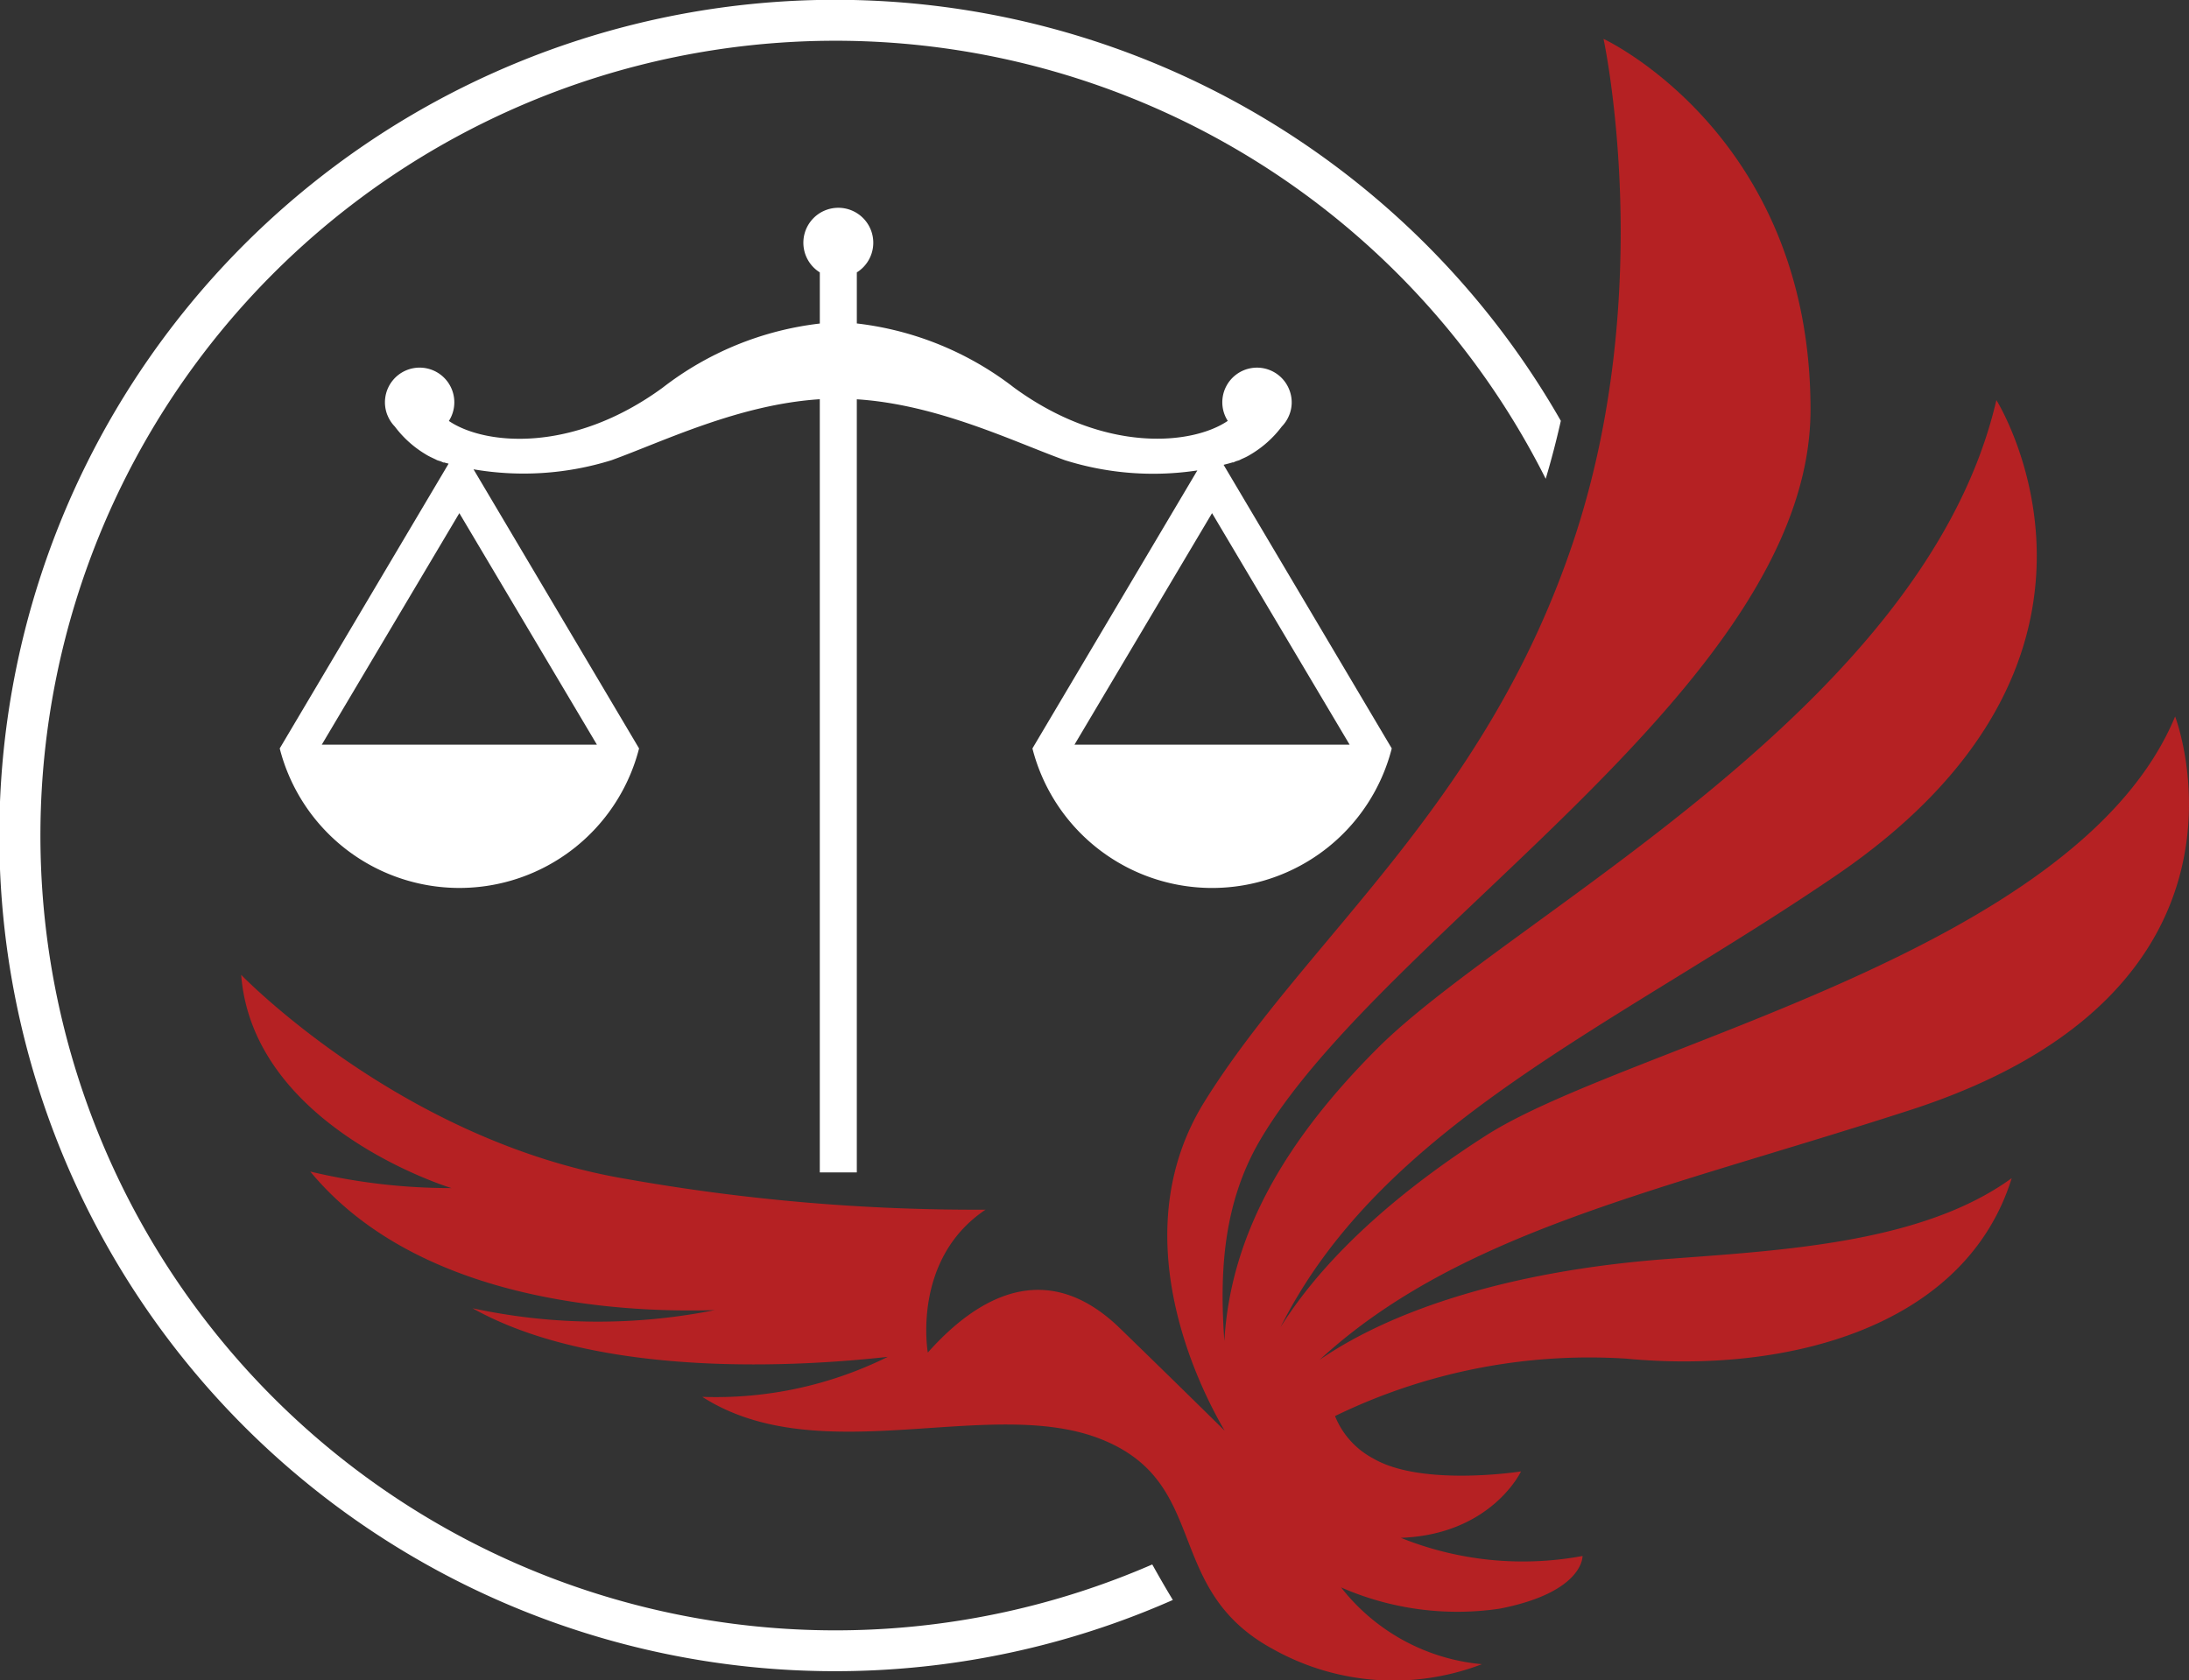 <svg id="tax-network-usa" xmlns="http://www.w3.org/2000/svg" xmlns:xlink="http://www.w3.org/1999/xlink" width="128.873" height="98.945" viewBox="0 0 128.873 98.945">
  <rect x="0" y="0" width="128.873" height="98.945" fill="#333333" stroke="none"/>
  <defs>
    <clipPath id="clip-path">
      <rect id="Rectangle_137" data-name="Rectangle 137" width="128.873" height="98.945" fill="none"/>
    </clipPath>
  </defs>
  <g id="Group_377" data-name="Group 377" clip-path="url(#clip-path)">
    <path id="Path_6802" data-name="Path 6802" d="M67.836,92.12A46.8,46.8,0,1,1,91,28.192c.343-1.143.636-2.282.891-3.412a49.208,49.208,0,1,0-22.842,69.43c-.418-.688-.819-1.388-1.212-2.091" fill="#fff"/>
    <path id="Path_6803" data-name="Path 6803" d="M62.42,77.94V32.415c4.767.307,9.219,2.492,12.257,3.589a17.332,17.332,0,0,0,7.791.6L72.759,52.974a10.917,10.917,0,0,0,21.155,0l-9.9-16.7c.183-.05.378-.094.543-.15l-.008.018c.075-.022.137-.057.208-.083.056-.02.126-.036.178-.057s.107-.054.163-.079c.141-.062.277-.124.407-.2.052-.029.1-.06.151-.09a6.323,6.323,0,0,0,1.785-1.615,2.043,2.043,0,0,0,.43-.659l.005-.01,0,0a1.994,1.994,0,0,0,.044-1.387,2.041,2.041,0,0,0-3.982.633,2.027,2.027,0,0,0,.321,1.091c-2.074,1.413-7.245,1.939-12.577-1.954a18.607,18.607,0,0,0-9.261-3.782V24.943a2.058,2.058,0,1,0-2.179,0v3.012a18.6,18.6,0,0,0-9.26,3.782c-5.333,3.893-10.5,3.367-12.578,1.954a2.042,2.042,0,1,0-3.617-.338l0,0,.006.01a2.043,2.043,0,0,0,.43.659,6.311,6.311,0,0,0,1.784,1.615c.05.031.1.061.151.09.13.072.266.134.406.2.056.025.105.056.163.079s.123.037.178.057c.072.025.134.061.208.083l-.008-.018c.086.029.192.051.283.078L28.445,52.974a10.918,10.918,0,0,0,21.156,0L39.855,36.538A17.4,17.4,0,0,0,47.985,36c3.037-1.1,7.49-3.283,12.256-3.589V77.94Zm-15.3-25.187h-16.2l8.1-13.634Zm44.314,0h-16.2l8.1-13.634Z" transform="translate(-11.977 -8.904)" fill="#fff"/>
    <path id="Path_6804" data-name="Path 6804" d="M138.383,43.854c-5.758,13.885-32.248,19.362-40.549,24.659-4.366,2.786-9.217,6.66-12.118,11.3,6-11.959,19.673-17.71,32.706-26.6,18.925-12.9,9.438-27.99,9.438-27.99C123.614,43.517,99.235,55.565,91.4,63.416c-5.2,5.212-8.616,10.75-8.991,17.213-.27-3.794-.151-8.009,2.121-11.861,7.291-12.366,32.388-26.809,32.388-42.989S104.731,3.954,104.731,3.954s3.2,14.751-1.788,29.624C97.712,49.18,87.2,56.941,81.236,66.539c-4.834,7.778-.372,16.7,1.19,19.369-.706-.7-3.381-3.328-6.164-6.03-4.285-4.161-8.332-1.923-11.312,1.43,0,0-.968-5.492,3.4-8.414a117.528,117.528,0,0,1-21.1-1.8C33.987,68.88,24.525,59.065,24.525,59.065c.707,9.02,12.381,12.558,12.381,12.558a35.533,35.533,0,0,1-8.312-.973c6.371,7.7,18.268,8.324,23.81,8.158a35.052,35.052,0,0,1-14.26-.11c7.5,4.2,19.494,3.415,24.45,2.862a22.769,22.769,0,0,1-10.92,2.356c6.9,4.421,16.891-.089,23.435,2.476s3.626,8.843,10.17,12.381a14.53,14.53,0,0,0,12.292.884,11.874,11.874,0,0,1-8.29-4.521,17.038,17.038,0,0,0,9.351,1.249c4.952-.973,4.864-3.1,4.864-3.1A19.2,19.2,0,0,1,92.8,92.217c5.332-.2,7.074-3.911,7.074-3.911s-5.856.926-8.733-.78a4.879,4.879,0,0,1-2.217-2.48,34.2,34.2,0,0,1,17.124-3.382c9.4.9,19.965-1.787,22.715-10.627-5.287,3.844-13.588,4.255-20.354,4.766-9.065.684-16.075,2.951-20.4,5.939,8.26-7.6,20.074-9.951,34.787-14.718,21.789-7.06,15.587-23.171,15.587-23.171" transform="translate(-10.327 -1.665)" fill="#b52123"/>
  </g>
</svg>
